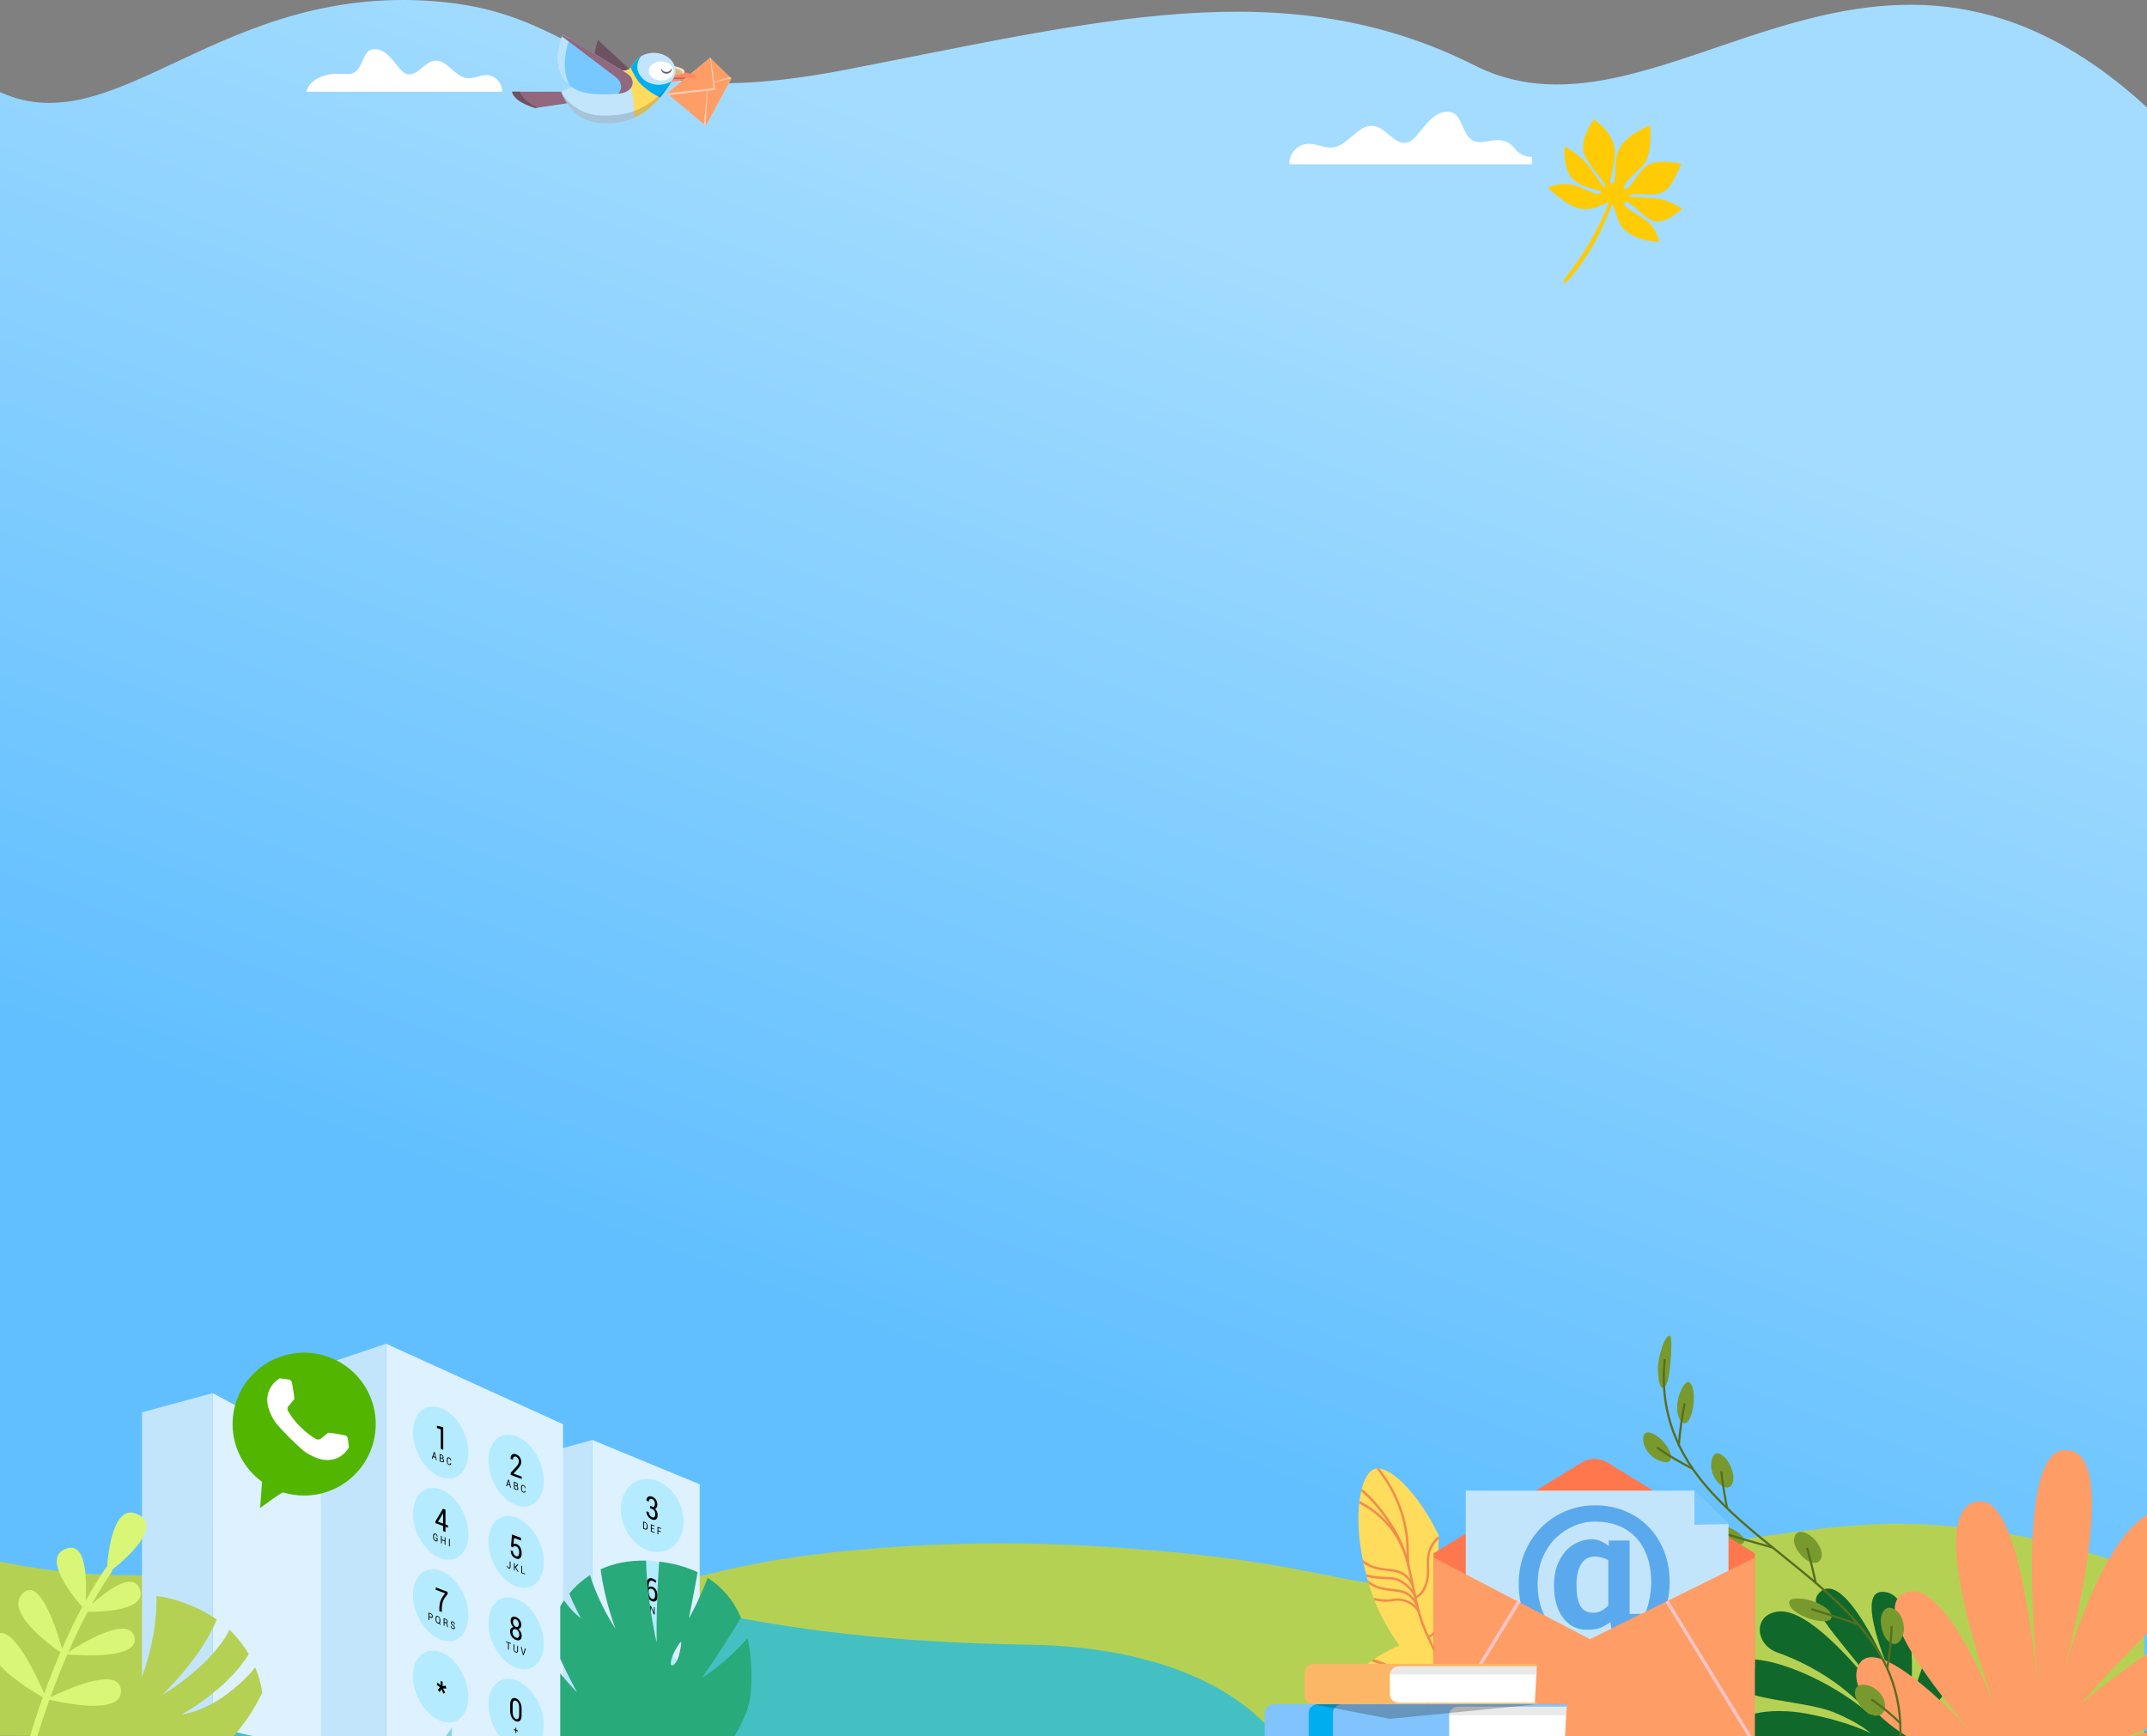 <svg width="1920" height="1553" viewBox="0 0 1920 1553" fill="none" xmlns="http://www.w3.org/2000/svg">
<rect x="0" y="0" width="1920" height="1553" fill="#808080" stroke="none"/>
<g clip-path="url(#clip0)">
<path d="M1927 102.613C1677 -135.245 1489 144.306 1319 58.653C1149 -27 981 19.122 755 62.613C529 106.104 533.52 16.596 399 2.115C197 -19.631 103 134.762 -4 80.398V1548.85H1927V102.613Z" fill="url(#paint0_linear)"/>
<path d="M-2.414 1396.25C52.755 1408.15 109.195 1411.86 165.31 1407.26C232.017 1401.76 246.715 1388.38 303.609 1383.66C400.764 1375.54 426.224 1408.76 524.299 1418.28C613.936 1426.98 612.486 1401.16 762.644 1386.8C892.6 1374.39 998.267 1383.74 1048.07 1388.38C1197.86 1402.35 1208.36 1424.97 1308.48 1418.28C1365.46 1414.47 1361.05 1407.22 1504.16 1385.23C1606.64 1369.49 1658.92 1361.62 1710.14 1363.2C1758.29 1364.65 1830.36 1372.64 1917.59 1405.69V1559L-3 1552.71L-2.414 1396.25Z" fill="#B5D153"/>
<path fill-rule="evenodd" clip-rule="evenodd" d="M918.87 1471.17C737.274 1468.48 609.556 1443.36 484.088 1398.99C323.268 1342.15 133 1376.01 133 1376.01V1561.33H1146.67C1146.67 1561.33 1100.47 1473.86 918.87 1471.17Z" fill="#44C0C3"/>
<path d="M529.699 1590.19L625.7 1607.72V1327.72L529.699 1288.1V1590.19Z" fill="#DDF1FF"/>
<path d="M492.366 1624.48H529.699V1288.1L492.366 1298.38V1624.48Z" fill="#C3E5FC"/>
<path d="M345.29 1568.48L503.52 1610.39V1274L345.29 1202V1568.48Z" fill="#DDF1FF"/>
<path d="M407.589 1321.17C419.045 1316.16 422.289 1298.29 414.833 1281.26C407.378 1264.22 392.048 1254.47 380.592 1259.48C369.136 1264.49 365.892 1282.36 373.348 1299.39C380.803 1316.43 396.133 1326.18 407.589 1321.17Z" fill="#B4EBFF"/>
<path d="M475.071 1346.32C486.527 1341.31 489.77 1323.44 482.315 1306.41C474.859 1289.37 459.529 1279.62 448.073 1284.62C436.617 1289.63 433.374 1307.5 440.829 1324.54C448.284 1341.57 463.615 1351.33 475.071 1346.32Z" fill="#B4EBFF"/>
<path d="M596.739 1386.54C610.317 1380.61 615.28 1361.99 607.825 1344.95C600.37 1327.92 583.319 1318.92 569.742 1324.85C556.164 1330.79 551.2 1349.41 558.656 1366.44C566.111 1383.48 583.162 1392.48 596.739 1386.54Z" fill="#B4EBFF"/>
<path d="M407.597 1393.98C419.053 1388.97 422.297 1371.1 414.841 1354.06C407.386 1337.03 392.056 1327.28 380.6 1332.28C369.144 1337.29 365.9 1355.16 373.356 1372.2C380.811 1389.23 396.141 1398.98 407.597 1393.98Z" fill="#B4EBFF"/>
<path d="M475.065 1419.09C486.521 1414.09 489.764 1396.22 482.309 1379.18C474.854 1362.14 459.523 1352.39 448.067 1357.4C436.611 1362.41 433.368 1380.28 440.823 1397.31C448.278 1414.35 463.609 1424.1 475.065 1419.09Z" fill="#B4EBFF"/>
<path d="M596.734 1459.32C610.311 1453.38 615.275 1434.76 607.82 1417.73C600.364 1400.69 583.314 1391.69 569.736 1397.62C556.158 1403.56 551.195 1422.18 558.65 1439.22C566.105 1456.25 583.156 1465.25 596.734 1459.32Z" fill="#B4EBFF"/>
<path d="M407.592 1466.75C419.048 1461.74 422.291 1443.87 414.836 1426.84C407.381 1409.8 392.05 1400.05 380.594 1405.06C369.138 1410.06 365.895 1427.93 373.35 1444.97C380.805 1462.01 396.136 1471.76 407.592 1466.75Z" fill="#B4EBFF"/>
<path d="M475.073 1491.9C486.529 1486.89 489.772 1469.02 482.317 1451.98C474.862 1434.95 459.531 1425.2 448.075 1430.2C436.619 1435.21 433.376 1453.08 440.831 1470.12C448.287 1487.15 463.617 1496.9 475.073 1491.9Z" fill="#B4EBFF"/>
<path d="M596.742 1532.12C610.32 1526.19 615.283 1507.57 607.828 1490.53C600.372 1473.49 583.322 1464.49 569.744 1470.43C556.166 1476.36 551.203 1494.99 558.658 1512.02C566.113 1529.06 583.164 1538.06 596.742 1532.12Z" fill="#B4EBFF"/>
<path d="M407.586 1539.52C419.042 1534.52 422.285 1516.65 414.83 1499.61C407.375 1482.57 392.044 1472.82 380.589 1477.83C369.133 1482.84 365.889 1500.71 373.345 1517.74C380.8 1534.78 396.13 1544.53 407.586 1539.52Z" fill="#B4EBFF"/>
<path d="M475.068 1564.67C486.523 1559.66 489.767 1541.79 482.312 1524.76C474.856 1507.72 459.526 1497.97 448.07 1502.98C436.614 1507.98 433.371 1525.85 440.826 1542.89C448.281 1559.93 463.612 1569.68 475.068 1564.67Z" fill="#B4EBFF"/>
<path d="M596.736 1604.9C610.314 1598.96 615.277 1580.34 607.822 1563.3C600.367 1546.27 583.316 1537.27 569.739 1543.2C556.161 1549.14 551.197 1567.76 558.653 1584.8C566.108 1601.83 583.158 1610.83 596.736 1604.9Z" fill="#B4EBFF"/>
<path d="M572.102 1508.57L572.204 1509.46H572.238L572.373 1508.64L573.325 1504.7L574.039 1504.97L574.923 1509.63L575.059 1510.54H575.093L575.195 1509.7L575.943 1505.69L576.725 1505.99L575.433 1512.07L574.787 1511.84L573.733 1506.88L573.665 1506.26H573.631L573.563 1506.84L572.509 1510.99L571.864 1510.75L570.606 1503.72L571.388 1503.99L572.102 1508.57Z" fill="black"/>
<path d="M581.008 1510.17L582.232 1508.06L583.082 1508.37L581.416 1510.99L583.116 1514.93L582.266 1514.62L581.008 1511.53L579.75 1513.67L578.9 1513.36L580.6 1510.68L578.934 1506.81L579.784 1507.11L581.008 1510.17Z" fill="black"/>
<path d="M587.535 1513.36L588.929 1510.54L589.745 1510.85L587.909 1514.42V1516.73L587.195 1516.46V1514.08L585.359 1509.22L586.175 1509.53L587.535 1513.36Z" fill="black"/>
<path d="M592.906 1517.88L595.863 1518.97V1519.65L592.124 1518.26V1517.61L594.946 1513.47L592.158 1512.45V1511.73L595.761 1513.06V1513.7L592.906 1517.88Z" fill="black"/>
<path d="M582.47 1501.41C583.524 1501.78 584.339 1501.64 584.985 1501C585.631 1500.35 585.937 1499.2 585.937 1497.57V1495.87C585.597 1496.38 585.155 1496.72 584.611 1496.85C584.101 1496.99 583.524 1496.95 582.878 1496.72C581.348 1496.14 580.124 1495.12 579.274 1493.59C578.39 1492.1 577.949 1490.3 577.949 1488.19C577.949 1486.19 578.424 1484.72 579.342 1483.81C580.26 1482.89 581.416 1482.69 582.776 1483.2C584.373 1483.81 585.665 1484.89 586.617 1486.49C587.569 1488.09 588.079 1490.06 588.079 1492.33V1498.38C588.079 1500.66 587.535 1502.25 586.481 1503.14C585.427 1504.02 584.067 1504.16 582.402 1503.55C581.824 1503.34 581.246 1503.04 580.668 1502.7C580.09 1502.32 579.512 1501.92 579.002 1501.44L579.342 1499.5C579.818 1499.98 580.294 1500.35 580.77 1500.66C581.314 1500.93 581.858 1501.17 582.47 1501.41ZM582.912 1494.61C583.66 1494.88 584.305 1494.92 584.815 1494.68C585.325 1494.44 585.699 1494.03 585.937 1493.46V1491.11C585.937 1489.62 585.665 1488.39 585.121 1487.37C584.577 1486.35 583.83 1485.68 582.878 1485.34C582.096 1485.03 581.45 1485.23 580.906 1485.91C580.396 1486.59 580.124 1487.61 580.124 1489C580.124 1490.36 580.362 1491.55 580.838 1492.61C581.348 1493.63 582.028 1494.27 582.912 1494.61Z" fill="black"/>
<path d="M575.773 1439.53L577.473 1434.84L578.357 1435.18V1441.73L577.643 1441.46V1436.54H577.609L576.011 1440.85L575.501 1440.68L573.869 1434.97H573.835V1440.07L573.122 1439.8V1433.24L574.073 1433.58L575.773 1439.53Z" fill="black"/>
<path d="M585.427 1444.35L584.714 1444.08L582.164 1438.13H582.13V1443.13L581.416 1442.85V1436.3L582.13 1436.57L584.68 1442.51H584.714V1437.52L585.427 1437.79V1444.35Z" fill="black"/>
<path d="M592.566 1444.28C592.566 1445.1 592.362 1445.67 591.954 1446.05C591.546 1446.42 591.036 1446.49 590.391 1446.25C589.779 1446.01 589.269 1445.57 588.895 1444.89C588.521 1444.21 588.317 1443.47 588.317 1442.68V1441.53C588.317 1440.71 588.521 1440.14 588.895 1439.76C589.269 1439.39 589.779 1439.29 590.391 1439.53C591.036 1439.76 591.546 1440.2 591.954 1440.92C592.362 1441.6 592.566 1442.35 592.566 1443.13V1444.28ZM591.852 1442.85C591.852 1442.24 591.716 1441.7 591.444 1441.22C591.172 1440.75 590.833 1440.41 590.391 1440.24C589.983 1440.07 589.643 1440.14 589.405 1440.44C589.167 1440.75 589.031 1441.19 589.031 1441.77V1442.96C589.031 1443.57 589.167 1444.11 589.405 1444.59C589.643 1445.06 589.983 1445.37 590.391 1445.54C590.833 1445.71 591.172 1445.64 591.444 1445.37C591.716 1445.1 591.818 1444.62 591.818 1444.01V1442.85H591.852Z" fill="black"/>
<path d="M583.456 1411.94C584.102 1412.18 584.714 1412.48 585.325 1412.86C585.937 1413.23 586.447 1413.64 586.855 1414.01L586.379 1415.91C585.971 1415.54 585.529 1415.17 585.053 1414.86C584.578 1414.55 584.068 1414.28 583.422 1414.04C582.402 1413.67 581.62 1413.91 580.974 1414.72C580.362 1415.57 580.022 1416.8 580.022 1418.43V1419.96C580.464 1419.58 581.008 1419.31 581.62 1419.24C582.232 1419.14 582.878 1419.24 583.592 1419.51C584.951 1420.02 586.073 1421.01 586.855 1422.47C587.671 1423.93 588.045 1425.56 588.045 1427.43C588.045 1429.47 587.603 1430.93 586.685 1431.81C585.801 1432.7 584.578 1432.87 583.048 1432.29C581.552 1431.75 580.328 1430.59 579.342 1428.82C578.357 1427.06 577.847 1424.95 577.847 1422.54V1417.95C577.847 1415.61 578.391 1413.87 579.444 1412.75C580.6 1411.63 581.892 1411.36 583.456 1411.94ZM582.946 1421.28C582.266 1421.04 581.688 1420.98 581.178 1421.18C580.702 1421.35 580.328 1421.69 580.056 1422.23V1423.63C580.056 1425.32 580.362 1426.75 580.94 1427.94C581.518 1429.13 582.266 1429.91 583.116 1430.22C584 1430.56 584.714 1430.39 585.189 1429.71C585.665 1429.03 585.903 1428.01 585.903 1426.65C585.903 1425.36 585.631 1424.24 585.121 1423.25C584.646 1422.3 583.898 1421.62 582.946 1421.28Z" fill="black"/>
<path d="M396.373 1296.88L394.198 1296.07V1278.64L390.73 1277.38V1275.31L396.373 1276.67V1296.88Z" fill="black"/>
<path d="M466.605 1323.04L456.679 1319.34V1317.5L461.71 1311.93C462.594 1310.91 463.206 1310.06 463.512 1309.38C463.818 1308.7 463.988 1307.96 463.988 1307.14C463.988 1306.22 463.784 1305.37 463.342 1304.63C462.9 1303.88 462.322 1303.37 461.54 1303.06C460.588 1302.72 459.874 1302.79 459.398 1303.34C458.889 1303.88 458.651 1304.66 458.651 1305.75L456.577 1304.97L456.543 1304.87C456.509 1303.23 456.951 1302.01 457.835 1301.23C458.753 1300.45 459.976 1300.35 461.54 1300.92C462.968 1301.47 464.09 1302.35 464.906 1303.64C465.721 1304.93 466.129 1306.36 466.129 1307.92C466.129 1308.98 465.891 1309.89 465.415 1310.74C464.94 1311.56 464.226 1312.58 463.274 1313.73L459.229 1318.12L459.263 1318.18L466.537 1320.9V1323.04H466.605Z" fill="black"/>
<path d="M455.795 1328.78L453.823 1328.04L453.348 1329.56L452.634 1329.29L454.537 1323.45L455.149 1323.69L457.019 1330.96L456.305 1330.69L455.795 1328.78ZM454.027 1327.39L455.591 1327.97L454.809 1324.88H454.775L454.027 1327.39Z" fill="black"/>
<path d="M459.602 1331.91V1325.35L461.336 1326C461.88 1326.2 462.322 1326.51 462.628 1326.91C462.934 1327.32 463.104 1327.83 463.104 1328.41C463.104 1328.68 463.036 1328.92 462.9 1329.09C462.764 1329.26 462.56 1329.36 462.356 1329.39C462.696 1329.6 462.968 1329.87 463.172 1330.24C463.376 1330.62 463.478 1331.03 463.478 1331.47C463.478 1332.08 463.308 1332.49 463.002 1332.66C462.696 1332.86 462.254 1332.86 461.71 1332.66L459.602 1331.91ZM460.316 1328.38L461.472 1328.82C461.744 1328.92 461.948 1328.92 462.118 1328.78C462.288 1328.65 462.356 1328.44 462.356 1328.1C462.356 1327.76 462.254 1327.46 462.084 1327.22C461.914 1326.98 461.642 1326.78 461.302 1326.68L460.282 1326.3V1328.38H460.316ZM460.316 1329.09V1331.47L461.71 1331.98C462.05 1332.11 462.288 1332.08 462.458 1331.94C462.628 1331.81 462.73 1331.57 462.73 1331.2C462.73 1330.82 462.628 1330.52 462.458 1330.21C462.288 1329.9 462.016 1329.7 461.71 1329.56L461.676 1329.53L460.316 1329.09Z" fill="black"/>
<path d="M469.937 1333.64C469.937 1334.29 469.767 1334.73 469.427 1335.03C469.053 1335.31 468.611 1335.34 467.999 1335.14C467.387 1334.9 466.911 1334.46 466.537 1333.81C466.163 1333.13 465.959 1332.42 465.959 1331.6V1330.45C465.959 1329.63 466.163 1329.05 466.537 1328.65C466.911 1328.27 467.387 1328.17 467.999 1328.41C468.611 1328.65 469.087 1329.02 469.427 1329.53C469.767 1330.07 469.937 1330.65 469.937 1331.3V1331.33L469.257 1331.06C469.257 1330.58 469.155 1330.21 468.917 1329.84C468.713 1329.5 468.407 1329.22 467.999 1329.09C467.591 1328.95 467.285 1329.02 467.047 1329.33C466.809 1329.63 466.707 1330.07 466.707 1330.69V1331.87C466.707 1332.49 466.809 1333.03 467.047 1333.51C467.285 1333.98 467.591 1334.32 467.999 1334.46C468.407 1334.59 468.713 1334.59 468.917 1334.39C469.121 1334.22 469.257 1333.88 469.257 1333.4L469.937 1333.64Z" fill="black"/>
<path d="M389.337 1304.05L387.365 1303.3L386.889 1304.83L386.175 1304.56L388.079 1298.72L388.691 1298.95L390.56 1306.22L389.846 1305.95L389.337 1304.05ZM387.569 1302.62L389.133 1303.2L388.351 1300.11H388.317L387.569 1302.62Z" fill="black"/>
<path d="M393.144 1307.14V1300.58L394.878 1301.23C395.421 1301.43 395.863 1301.74 396.169 1302.15C396.475 1302.55 396.645 1303.06 396.645 1303.64C396.645 1303.91 396.577 1304.15 396.441 1304.32C396.305 1304.49 396.101 1304.59 395.897 1304.63C396.237 1304.83 396.509 1305.1 396.713 1305.48C396.917 1305.85 397.019 1306.26 397.019 1306.7C397.019 1307.31 396.849 1307.72 396.543 1307.89C396.237 1308.09 395.795 1308.09 395.252 1307.89L393.144 1307.14ZM393.858 1303.64L395.014 1304.08C395.286 1304.19 395.489 1304.19 395.659 1304.05C395.829 1303.91 395.897 1303.71 395.897 1303.37C395.897 1303.03 395.795 1302.72 395.625 1302.49C395.455 1302.25 395.184 1302.05 394.844 1301.94L393.824 1301.57V1303.64H393.858ZM393.858 1304.32V1306.7L395.252 1307.21C395.591 1307.35 395.829 1307.31 395.999 1307.18C396.169 1307.04 396.271 1306.8 396.271 1306.43C396.271 1306.05 396.169 1305.75 395.999 1305.44C395.829 1305.14 395.557 1304.93 395.252 1304.8L395.218 1304.76L393.858 1304.32Z" fill="black"/>
<path d="M403.478 1308.91C403.478 1309.55 403.308 1310 402.968 1310.3C402.594 1310.57 402.152 1310.61 401.54 1310.4C400.929 1310.17 400.453 1309.72 400.079 1309.08C399.705 1308.4 399.501 1307.68 399.501 1306.87V1305.71C399.501 1304.9 399.705 1304.32 400.079 1303.91C400.453 1303.54 400.929 1303.44 401.54 1303.68C402.152 1303.91 402.628 1304.29 402.968 1304.8C403.308 1305.34 403.478 1305.92 403.478 1306.56V1306.6L402.798 1306.33C402.798 1305.85 402.696 1305.48 402.458 1305.1C402.254 1304.76 401.948 1304.49 401.54 1304.36C401.133 1304.22 400.827 1304.29 400.589 1304.59C400.351 1304.9 400.249 1305.34 400.249 1305.95V1307.14C400.249 1307.75 400.351 1308.3 400.589 1308.77C400.827 1309.25 401.133 1309.59 401.54 1309.72C401.948 1309.86 402.254 1309.86 402.458 1309.66C402.662 1309.49 402.798 1309.15 402.798 1308.67L403.478 1308.91Z" fill="black"/>
<path d="M455.829 1396.7L456.543 1396.97V1401.62C456.543 1402.24 456.407 1402.68 456.101 1402.91C455.795 1403.15 455.421 1403.19 454.945 1403.02C454.469 1402.85 454.061 1402.54 453.789 1402.1C453.517 1401.66 453.382 1401.15 453.382 1400.54V1400.5L454.061 1400.77C454.061 1401.18 454.129 1401.52 454.299 1401.76C454.435 1402.03 454.673 1402.2 454.945 1402.3C455.217 1402.41 455.421 1402.37 455.591 1402.2C455.761 1402.03 455.829 1401.73 455.829 1401.35V1396.7Z" fill="black"/>
<path d="M460.792 1402.17L460.316 1402V1404.95L459.602 1404.68V1398.12L460.316 1398.4V1401.32L460.724 1401.45L462.696 1399.28L463.512 1399.59V1399.62L461.37 1401.93L463.648 1406.21V1406.24L462.798 1405.94L460.792 1402.17Z" fill="black"/>
<path d="M466.877 1406.69L469.461 1407.64V1408.32L466.163 1407.09V1400.54L466.877 1400.81V1406.69Z" fill="black"/>
<path d="M391.308 1378.35C391.172 1378.56 390.968 1378.69 390.662 1378.79C390.356 1378.9 389.948 1378.83 389.439 1378.66C388.827 1378.42 388.317 1377.98 387.943 1377.33C387.535 1376.69 387.331 1375.97 387.331 1375.16V1373.8C387.331 1373.02 387.535 1372.44 387.909 1372.07C388.283 1371.69 388.793 1371.62 389.405 1371.86C389.982 1372.07 390.458 1372.44 390.798 1372.95C391.138 1373.46 391.308 1374.04 391.308 1374.61V1374.65L390.628 1374.38C390.628 1373.97 390.526 1373.6 390.322 1373.26C390.118 1372.92 389.812 1372.68 389.439 1372.54C389.031 1372.41 388.725 1372.47 388.453 1372.75C388.215 1373.02 388.079 1373.46 388.079 1374.04V1375.4C388.079 1375.97 388.215 1376.52 388.487 1376.99C388.759 1377.47 389.065 1377.77 389.473 1377.94C389.778 1378.05 390.016 1378.11 390.22 1378.08C390.39 1378.05 390.526 1377.98 390.628 1377.88V1376.38L389.439 1375.94V1375.26L391.342 1375.97V1378.35H391.308Z" fill="black"/>
<path d="M398.345 1381.88L397.631 1381.61V1378.73L395.082 1377.77V1380.66L394.368 1380.39V1373.83L395.082 1374.1V1377.06L397.631 1378.01V1375.06L398.345 1375.33V1381.88Z" fill="black"/>
<path d="M402.22 1383.31L401.506 1383.04V1376.48L402.22 1376.75V1383.31Z" fill="black"/>
<path d="M456.747 1470.52L455.013 1469.88V1475.76L454.299 1475.48V1469.61L452.566 1468.96V1468.25L456.747 1469.81V1470.52Z" fill="black"/>
<path d="M463.24 1472.26V1476.61C463.24 1477.32 463.036 1477.83 462.662 1478.1C462.288 1478.37 461.812 1478.37 461.2 1478.17C460.622 1477.96 460.146 1477.59 459.806 1477.05C459.432 1476.5 459.263 1475.86 459.263 1475.14V1470.8L459.976 1471.07V1475.42C459.976 1475.93 460.078 1476.37 460.316 1476.74C460.554 1477.11 460.86 1477.35 461.2 1477.49C461.574 1477.62 461.914 1477.62 462.152 1477.42C462.39 1477.22 462.526 1476.88 462.526 1476.37V1472.02L463.24 1472.26Z" fill="black"/>
<path d="M467.795 1478.81L467.931 1479.39H467.965L468.101 1478.88L469.461 1474.53L470.243 1474.8L468.271 1480.65L467.659 1480.41L465.687 1473.11L466.469 1473.41L467.795 1478.81Z" fill="black"/>
<path d="M383.897 1446.64V1449.29L383.184 1449.02V1442.46L385.189 1443.21C385.767 1443.41 386.175 1443.75 386.515 1444.23C386.821 1444.7 386.991 1445.25 386.991 1445.82C386.991 1446.44 386.821 1446.84 386.515 1447.08C386.209 1447.32 385.767 1447.35 385.189 1447.12L383.897 1446.64ZM383.897 1445.93L385.189 1446.4C385.563 1446.54 385.801 1446.5 386.005 1446.33C386.175 1446.16 386.277 1445.89 386.277 1445.52C386.277 1445.14 386.175 1444.81 386.005 1444.5C385.835 1444.19 385.563 1443.96 385.189 1443.82L383.897 1443.34V1445.93Z" fill="black"/>
<path d="M393.756 1450.24C393.756 1450.58 393.722 1450.89 393.62 1451.19C393.552 1451.46 393.416 1451.7 393.28 1451.91L394.062 1453.16L393.586 1453.57L392.77 1452.31C392.6 1452.38 392.43 1452.42 392.226 1452.42C392.022 1452.42 391.818 1452.38 391.58 1452.28C390.968 1452.04 390.458 1451.6 390.084 1450.92C389.71 1450.24 389.507 1449.49 389.507 1448.71V1447.56C389.507 1446.74 389.71 1446.16 390.084 1445.79C390.458 1445.42 390.968 1445.31 391.58 1445.55C392.226 1445.79 392.736 1446.23 393.144 1446.95C393.552 1447.63 393.756 1448.37 393.756 1449.15V1450.24ZM393.042 1448.81C393.042 1448.2 392.906 1447.66 392.634 1447.18C392.362 1446.71 392.022 1446.37 391.58 1446.2C391.172 1446.03 390.832 1446.1 390.594 1446.4C390.356 1446.71 390.22 1447.15 390.22 1447.73V1448.92C390.22 1449.53 390.356 1450.07 390.594 1450.55C390.832 1451.02 391.172 1451.33 391.58 1451.5C392.022 1451.67 392.362 1451.6 392.634 1451.33C392.906 1451.06 393.008 1450.58 393.008 1449.97V1448.81H393.042Z" fill="black"/>
<path d="M397.461 1451.46V1454.32L396.747 1454.05V1447.49L398.549 1448.17C399.127 1448.37 399.569 1448.71 399.875 1449.15C400.181 1449.6 400.317 1450.11 400.317 1450.72C400.317 1451.06 400.249 1451.33 400.113 1451.53C399.977 1451.74 399.773 1451.84 399.501 1451.91C399.807 1452.14 400.011 1452.42 400.113 1452.72C400.249 1453.03 400.317 1453.37 400.317 1453.77V1454.39C400.317 1454.59 400.351 1454.79 400.385 1454.96C400.419 1455.13 400.487 1455.3 400.589 1455.44V1455.54L399.841 1455.27C399.739 1455.13 399.671 1454.96 399.671 1454.76C399.637 1454.56 399.637 1454.35 399.637 1454.15V1453.54C399.637 1453.2 399.569 1452.86 399.399 1452.59C399.229 1452.31 399.025 1452.11 398.719 1452.01L397.461 1451.46ZM397.461 1450.78L398.481 1451.16C398.889 1451.29 399.161 1451.33 399.365 1451.19C399.535 1451.06 399.637 1450.82 399.637 1450.41C399.637 1450.04 399.535 1449.73 399.365 1449.46C399.195 1449.19 398.923 1448.98 398.549 1448.85L397.461 1448.44V1450.78Z" fill="black"/>
<path d="M406.13 1455.88C406.13 1455.58 406.028 1455.3 405.858 1455.03C405.688 1454.76 405.382 1454.49 404.94 1454.18C404.396 1453.81 403.988 1453.4 403.682 1452.99C403.376 1452.55 403.24 1452.11 403.24 1451.6C403.24 1451.09 403.41 1450.72 403.716 1450.48C404.022 1450.24 404.464 1450.24 404.974 1450.44C405.518 1450.65 405.96 1451.02 406.3 1451.53C406.64 1452.04 406.775 1452.55 406.775 1453.09V1453.13L406.096 1452.89C406.096 1452.52 405.994 1452.18 405.79 1451.84C405.586 1451.53 405.314 1451.29 404.974 1451.16C404.634 1451.02 404.396 1451.06 404.192 1451.16C404.022 1451.29 403.92 1451.53 403.92 1451.84C403.92 1452.11 404.022 1452.38 404.226 1452.65C404.43 1452.93 404.736 1453.2 405.178 1453.5C405.722 1453.88 406.13 1454.28 406.402 1454.73C406.674 1455.17 406.809 1455.64 406.809 1456.12C406.809 1456.66 406.64 1457 406.3 1457.21C405.96 1457.41 405.518 1457.41 404.974 1457.21C404.464 1457 404.022 1456.66 403.614 1456.19C403.24 1455.68 403.036 1455.13 403.036 1454.56V1454.52L403.716 1454.76C403.716 1455.17 403.852 1455.54 404.09 1455.85C404.328 1456.15 404.634 1456.39 404.94 1456.49C405.28 1456.63 405.552 1456.63 405.756 1456.49C406.028 1456.46 406.13 1456.22 406.13 1455.88Z" fill="black"/>
<path d="M461.71 1547.51L463.172 1548.05V1548.87L461.71 1548.32V1550.4L460.996 1550.13V1548.05L459.534 1547.51V1546.69L460.996 1547.24V1545.34L461.71 1545.61V1547.51Z" fill="black"/>
<path d="M398.379 1363.71L400.589 1364.52V1366.63L398.379 1365.81V1370.4L396.237 1369.59V1365L389.371 1362.45V1360.92L396.101 1349.64L398.379 1350.49V1363.71ZM391.682 1361.19L396.237 1362.89V1353.55L396.169 1353.52L395.965 1354.13L391.682 1361.19Z" fill="black"/>
<path d="M456.951 1383.38L457.869 1372.68L465.891 1375.67V1378.05L459.704 1375.74L459.195 1381.27C459.534 1381.07 459.908 1380.97 460.35 1380.9C460.758 1380.87 461.234 1380.93 461.778 1381.1C463.274 1381.65 464.43 1382.63 465.245 1384.13C466.095 1385.62 466.503 1387.39 466.503 1389.43C466.503 1391.43 466.061 1392.86 465.211 1393.74C464.362 1394.63 463.104 1394.76 461.438 1394.15C460.078 1393.64 458.957 1392.76 458.039 1391.5C457.155 1390.24 456.713 1388.71 456.747 1386.95L456.781 1386.88L458.753 1387.59C458.753 1388.68 458.991 1389.6 459.5 1390.38C460.01 1391.16 460.656 1391.7 461.438 1392.01C462.356 1392.35 463.07 1392.21 463.58 1391.6C464.09 1390.99 464.328 1389.97 464.328 1388.58C464.328 1387.32 464.09 1386.2 463.58 1385.21C463.07 1384.23 462.356 1383.58 461.438 1383.24C460.588 1382.94 459.976 1382.87 459.602 1383.04C459.229 1383.21 458.957 1383.62 458.753 1384.2L456.951 1383.38Z" fill="black"/>
<path d="M400.249 1426.09C398.243 1428.33 396.849 1430.43 396.135 1432.47C395.421 1434.51 395.082 1436.92 395.082 1439.78V1441.95L392.906 1441.14V1438.96C392.906 1435.94 393.348 1433.42 394.232 1431.32C395.116 1429.24 396.407 1427.21 398.107 1425.27L389.642 1422.11V1420L400.249 1423.98V1426.09Z" fill="black"/>
<path d="M466.129 1453.6C466.129 1454.66 465.891 1455.47 465.415 1456.08C464.94 1456.7 464.328 1457.07 463.546 1457.17C464.464 1457.89 465.178 1458.8 465.721 1459.86C466.265 1460.91 466.537 1462 466.537 1463.12C466.537 1464.95 466.061 1466.17 465.11 1466.82C464.158 1467.47 462.934 1467.5 461.472 1466.96C459.908 1466.38 458.617 1465.39 457.631 1464.03C456.645 1462.68 456.135 1461.04 456.135 1459.24C456.135 1458.12 456.407 1457.24 456.985 1456.59C457.529 1455.95 458.311 1455.61 459.263 1455.54C458.447 1454.86 457.801 1454.01 457.325 1453.06C456.849 1452.11 456.611 1451.09 456.611 1450.07C456.611 1448.34 457.053 1447.18 457.971 1446.57C458.855 1445.99 460.044 1445.96 461.472 1446.5C462.832 1447.01 463.954 1447.9 464.838 1449.15C465.687 1450.38 466.129 1451.87 466.129 1453.6ZM464.396 1462.27C464.396 1461.18 464.124 1460.2 463.546 1459.28C462.968 1458.36 462.288 1457.75 461.438 1457.44C460.52 1457.1 459.772 1457.17 459.195 1457.65C458.617 1458.12 458.311 1458.9 458.311 1459.99C458.311 1461.11 458.617 1462.13 459.195 1463.02C459.772 1463.9 460.554 1464.54 461.472 1464.88C462.322 1465.19 463.002 1465.12 463.58 1464.65C464.124 1464.17 464.396 1463.36 464.396 1462.27ZM463.954 1452.82C463.954 1451.87 463.716 1450.99 463.24 1450.21C462.764 1449.43 462.152 1448.88 461.438 1448.61C460.656 1448.3 460.01 1448.37 459.5 1448.78C458.991 1449.19 458.753 1449.9 458.753 1450.89C458.753 1451.91 459.025 1452.82 459.534 1453.64C460.044 1454.45 460.69 1455 461.472 1455.3C462.186 1455.57 462.764 1455.47 463.24 1455.03C463.716 1454.59 463.954 1453.84 463.954 1452.82Z" fill="black"/>
<path d="M393.484 1509.29L390.628 1507.22L391.206 1505.11L394.062 1507.52L393.926 1503.65L395.863 1504.36L395.761 1508.24L398.583 1507.93L399.161 1510.48L396.237 1510.41L398.073 1514.11L396.475 1514.96L394.776 1511.06L393.144 1513.6L391.546 1511.63L393.484 1509.29Z" fill="black"/>
<path d="M466.435 1534.29C466.435 1536.54 465.959 1538.17 465.042 1539.12C464.124 1540.1 462.9 1540.27 461.336 1539.7C459.806 1539.12 458.549 1538 457.631 1536.33C456.713 1534.67 456.237 1532.73 456.237 1530.45V1524.61C456.237 1522.37 456.713 1520.77 457.631 1519.79C458.549 1518.8 459.772 1518.6 461.336 1519.17C462.9 1519.75 464.124 1520.87 465.042 1522.54C465.959 1524.2 466.435 1526.14 466.435 1528.38V1534.29ZM464.294 1527.09C464.294 1525.66 464.022 1524.44 463.512 1523.42C463.002 1522.4 462.288 1521.72 461.336 1521.38C460.418 1521.04 459.704 1521.18 459.195 1521.82C458.685 1522.47 458.447 1523.49 458.447 1524.92V1531.88C458.447 1533.31 458.719 1534.53 459.229 1535.58C459.738 1536.6 460.452 1537.32 461.37 1537.66C462.322 1538 463.036 1537.86 463.546 1537.22C464.056 1536.57 464.294 1535.52 464.294 1534.09V1527.09Z" fill="black"/>
<path d="M585.277 1562.15L580.579 1561.1L579.089 1565.31L576.282 1564.7L577.772 1560.49L573.418 1559.54V1557.97L578.287 1559.06L579.548 1555.49L574.793 1554.44V1552.88L580.063 1554.03L581.553 1549.79L584.36 1550.4L582.87 1554.64L587.568 1555.7L589.058 1551.45L591.865 1552.06L590.375 1556.31L594.042 1557.12V1558.69L589.86 1557.77L588.599 1561.34L592.667 1562.22V1563.78L588.084 1562.76L586.594 1566.98L583.787 1566.37L585.277 1562.15ZM581.095 1559.67L585.792 1560.73L587.052 1557.16L582.355 1556.1L581.095 1559.67Z" fill="black"/>
<path d="M575.175 1367.52V1360.96L576.84 1361.58C577.52 1361.85 578.098 1362.29 578.506 1363C578.914 1363.68 579.152 1364.43 579.152 1365.28V1366.16C579.152 1367.01 578.948 1367.59 578.506 1367.96C578.098 1368.34 577.52 1368.37 576.84 1368.13L575.175 1367.52ZM575.889 1361.92V1367.08L576.84 1367.42C577.316 1367.59 577.724 1367.56 577.996 1367.25C578.268 1366.94 578.404 1366.5 578.404 1365.86V1364.94C578.404 1364.33 578.268 1363.75 577.996 1363.24C577.724 1362.73 577.316 1362.39 576.84 1362.22L575.889 1361.92Z" fill="black"/>
<path d="M584.931 1368.1L582.755 1367.28V1369.63L585.305 1370.58V1371.26L582.041 1370.04V1363.51L585.237 1364.7V1365.42L582.755 1364.5V1366.64L584.931 1367.45V1368.1Z" fill="black"/>
<path d="M590.914 1370.48L588.704 1369.66V1372.58L587.99 1372.31V1365.76L591.288 1366.98V1367.69L588.704 1366.74V1369.02L590.914 1369.83V1370.48Z" fill="black"/>
<path d="M583.027 1347.65C583.979 1348.02 584.693 1347.95 585.067 1347.51C585.475 1347.07 585.679 1346.29 585.679 1345.23C585.679 1344.22 585.475 1343.33 585.033 1342.55C584.591 1341.77 583.945 1341.23 583.095 1340.92C582.245 1340.61 581.565 1340.68 581.022 1341.12C580.478 1341.57 580.206 1342.28 580.206 1343.23L578.132 1342.45L578.098 1342.35C578.064 1340.85 578.506 1339.73 579.458 1339.02C580.41 1338.3 581.599 1338.24 583.095 1338.78C584.591 1339.32 585.747 1340.24 586.597 1341.5C587.446 1342.75 587.854 1344.28 587.854 1346.08C587.854 1347 587.65 1347.78 587.277 1348.39C586.869 1349.01 586.325 1349.41 585.645 1349.58C586.461 1350.3 587.073 1351.11 587.48 1352.1C587.888 1353.08 588.126 1354.14 588.126 1355.29C588.126 1357.13 587.65 1358.38 586.733 1359.06C585.815 1359.74 584.591 1359.81 583.129 1359.27C581.769 1358.76 580.58 1357.81 579.526 1356.45C578.506 1355.05 577.996 1353.56 578.03 1351.93L578.064 1351.86L580.138 1352.64C580.138 1353.59 580.41 1354.51 580.988 1355.39C581.531 1356.28 582.279 1356.85 583.163 1357.19C584.047 1357.53 584.727 1357.43 585.237 1356.96C585.747 1356.48 585.985 1355.66 585.985 1354.58C585.985 1353.32 585.747 1352.3 585.271 1351.52C584.795 1350.74 584.081 1350.16 583.095 1349.79L581.328 1349.11V1347L583.027 1347.65Z" fill="black"/>
<path d="M234.051 1615.72H345.29V1202L234.051 1239.33V1615.72Z" fill="#C3E5FC"/>
<path d="M190.239 1544.86L287.002 1566.57V1298.38L190.239 1246.19V1544.86Z" fill="#DDF1FF"/>
<path d="M127 1623.72H190.239V1246.19L127 1263.33V1623.72Z" fill="#C3E5FC"/>
<path fill-rule="evenodd" clip-rule="evenodd" d="M220.225 1500.51C188.932 1531.86 162.566 1533.46 162.566 1533.46C162.566 1533.46 201.69 1512.94 222.476 1479.77C217.908 1471.81 212.132 1464.44 205.051 1457.79C204.203 1459.91 203.159 1461.96 201.984 1463.85C182.634 1494.51 144.848 1516.33 144.848 1516.33C144.848 1516.33 179.763 1483.59 193.859 1448.66C183.287 1441.25 170.528 1435.15 155.355 1430.75C150.232 1429.25 145.044 1428.21 139.856 1427.62C141.226 1475.6 118.515 1520.38 118.515 1520.38C118.515 1520.38 127.815 1463.56 125.172 1427C111.271 1427.46 97.567 1430.85 84.645 1436.72C75.639 1466.66 75.117 1501.75 75.117 1501.75C75.117 1501.75 66.209 1488.51 62.75 1449.73C53.189 1456.84 44.444 1465.45 36.841 1475.4C50.579 1500.58 72.245 1532.74 72.245 1532.74C72.245 1532.74 49.926 1518.81 26.726 1490.57C21.538 1499.6 17.23 1509.42 14 1519.89C18.96 1530.45 25.616 1541.9 32.763 1553.12H208.804C218.201 1542.29 227.501 1529.18 234.582 1513.95C233.277 1506.19 231.188 1498.65 228.252 1491.48C225.902 1494.41 223.259 1497.48 220.225 1500.51Z" fill="#B5D153"/>
<path fill-rule="evenodd" clip-rule="evenodd" d="M390.517 1562.63H403.08C403.798 1556.7 404.189 1550.8 404.222 1544.96C403.83 1545.71 403.406 1546.36 403.014 1546.98C399.001 1552.78 394.792 1558 390.517 1562.63Z" fill="#86D5E2"/>
<path fill-rule="evenodd" clip-rule="evenodd" d="M627.739 1500.84C627.739 1500.84 649.125 1470.43 662.591 1446.84C655.98 1431.63 645.975 1419.85 632.953 1411.46C622.792 1436.74 616.048 1447.58 616.048 1447.58C616.048 1447.58 620.463 1425.7 623.879 1406.39C613.808 1401.55 602.294 1398.4 589.449 1396.91C586.543 1439.18 587.231 1469.28 587.231 1469.28C587.231 1469.28 578.734 1433.25 577.736 1396.04C562.34 1395.62 548.785 1398.4 537.116 1403.77C540.666 1431.76 550.382 1456.91 550.382 1456.91C550.382 1456.91 535.674 1435.2 527.621 1408.99C520.589 1413.48 514.399 1419.06 509.053 1425.54C514.71 1439.29 519.568 1447.58 519.568 1447.58C519.568 1447.58 512.602 1443.05 504.439 1431.65C503.241 1433.38 502.087 1435.18 501 1437.03V1483.9C508.809 1500.64 516.085 1513.95 516.085 1513.95C516.085 1513.95 509.075 1506.75 501 1496.94V1558H653.695C663.456 1542.96 670.267 1527.9 671.287 1515.35C672.818 1496.45 671.864 1479.81 668.603 1465.41C647.262 1489.4 627.739 1500.84 627.739 1500.84ZM606.975 1481.52C606.176 1484.5 603.026 1490.63 600.586 1489.65C598.789 1488.94 600.963 1481.83 602.338 1479.08C603.603 1476.54 608.617 1467.32 609.127 1469.04C609.482 1470.08 608.417 1476.19 606.975 1481.52Z" fill="#29AA7B"/>
<path fill-rule="evenodd" clip-rule="evenodd" d="M1639.93 1524.92C1642.22 1530.46 1643.79 1533.94 1643.79 1533.94C1643.79 1533.94 1642.38 1530.46 1639.93 1524.92Z" fill="#11682B"/>
<path fill-rule="evenodd" clip-rule="evenodd" d="M1744.47 1464.51C1723.47 1454.39 1707.76 1530.42 1707.76 1530.42C1707.76 1530.42 1720.49 1422.31 1682.6 1423.97C1662.56 1424.85 1681.59 1476.02 1690.35 1497.18C1692.8 1502.72 1694.22 1506.19 1694.22 1506.19C1694.22 1506.19 1692.62 1502.7 1690.35 1497.18C1679.04 1471.64 1645.58 1402.24 1625.98 1425.81C1613.79 1440.47 1657.94 1477.57 1679.81 1514.39C1655.96 1484.2 1616.39 1439.79 1591.3 1441.47C1567.79 1443.04 1568.65 1470.7 1589.19 1478.08C1646.3 1498.57 1672.04 1533.69 1672.04 1533.69C1672.04 1533.69 1657.55 1519.07 1626.49 1503.09C1593.16 1485.91 1548.34 1473.99 1545.12 1496.91C1541.71 1521.36 1610.25 1519.73 1639.47 1531.52C1663.24 1541.11 1672.88 1550.41 1672.88 1550.41C1672.88 1550.41 1653.44 1540.01 1615.75 1532.91C1584.28 1526.98 1546 1532.14 1551.26 1551.78C1551.51 1552.68 1551.85 1553.5 1552.3 1554.3H1715.54C1717.93 1547.08 1721.78 1538.02 1727.73 1530.05C1750.99 1499.02 1763.25 1473.57 1744.47 1464.51Z" fill="#11682B"/>
<path d="M208 1273.9C208 1238.58 236.625 1210 272 1210C307.375 1210 336 1238.58 336 1273.9C336 1309.22 307.375 1337.8 272 1337.8C265.494 1337.8 259.233 1336.82 253.296 1335.04C251.751 1334.55 232.64 1349 232.64 1349L234.348 1325.54C218.409 1313.93 208 1295.09 208 1273.9Z" fill="#52B601"/>
<path d="M250.076 1233C252.03 1233.08 255.852 1233.59 258.315 1234.02C259.59 1234.19 260.694 1235.21 260.949 1236.48C261.713 1240.47 263.327 1248.96 263.242 1251.51L257.381 1258.55C257.211 1258.89 257.041 1259.48 257.041 1260.25C257.041 1261.18 257.381 1261.86 257.551 1262.2C259.929 1266.19 263.412 1271.28 268.594 1276.38C273.69 1281.47 278.702 1284.95 282.694 1287.33C283.119 1287.5 283.884 1287.67 284.818 1287.67C285.837 1287.58 286.602 1287.24 286.942 1286.99C289.065 1285.2 291.274 1283.42 293.397 1281.64C295.946 1281.55 304.44 1283.08 308.432 1283.93C309.707 1284.19 310.726 1285.2 310.981 1286.56C311.32 1289.02 311.915 1292.84 312 1294.8C310.811 1296.92 308.772 1299.64 305.629 1301.93C295.861 1309.06 284.648 1304.73 283.884 1304.39C280.911 1303.29 277.428 1301.76 273.945 1299.55C268.764 1296.32 248.632 1276.21 245.489 1271.11C243.28 1267.63 241.751 1264.24 240.647 1261.18C240.307 1260.42 235.89 1249.3 243.11 1239.45C245.234 1236.23 248.037 1234.19 250.076 1233Z" fill="white"/>
<path d="M529.658 82.047H458C458 82.047 458 90.332 478.693 96.606L540.833 87.408L529.658 82.047Z" fill="#91687D"/>
<path d="M464.877 82.047H458C458 82.047 458 90.332 478.693 96.606L480.535 96.301C470.158 91.245 466.289 85.58 464.877 82.047Z" fill="#6E5260"/>
<path d="M571.842 76.504C572.333 72.727 570.982 69.194 568.649 67.062L534.693 35.751C534.693 35.751 522.965 69.255 539.114 83.448C546.482 89.905 561.526 86.311 564.351 85.58C568.158 84.666 571.228 81.073 571.842 76.504Z" fill="#6E5260"/>
<path d="M585.658 74.067C585.658 74.067 615.07 73.032 619.798 68.646H585.658V74.067Z" fill="#FF8762"/>
<path d="M615.93 70.473C617.711 69.925 619.061 69.316 619.798 68.646H585.658V70.473H615.93Z" fill="#9C5766"/>
<path d="M596.649 83.509L631.097 112.505L654 70.047L635.149 51.65L596.649 83.509Z" fill="#FF9D66"/>
<path d="M629.439 111.104L631.097 112.505L654 70.047L652.772 68.889L633 75.042L629.439 111.104Z" fill="#FFCDB0"/>
<path d="M631.096 112.505L654 70.047L633.184 74.92L631.096 112.505Z" fill="#FF9D66"/>
<path d="M635.825 52.321L635.149 51.65L596.649 83.509L598.614 85.154L639.632 80.342L635.825 52.321Z" fill="#FFCDB0"/>
<path d="M635.149 51.65L596.649 83.509L638.096 78.941L635.149 51.65Z" fill="#FF9D66"/>
<path d="M589.772 61.884C589.772 61.884 619.184 63.346 623.912 69.559H589.772V61.884Z" fill="#FF8762"/>
<path d="M612.123 64.078C611.877 66.332 605.982 67.672 598.982 67.063C591.982 66.454 586.517 64.139 586.763 61.885C587.009 59.631 592.903 58.291 599.903 58.9C606.965 59.51 612.43 61.824 612.123 64.078Z" fill="#DEB680"/>
<path d="M599.965 58.9C593.763 58.351 588.482 59.326 587.132 61.153C589.526 60.24 593.518 59.813 598 60.24C605 60.849 610.465 63.164 610.219 65.418C610.158 65.661 610.097 65.966 609.912 66.209C611.263 65.661 612.123 64.991 612.184 64.138C612.43 61.823 606.965 59.509 599.965 58.9Z" fill="#F1E1CA"/>
<path d="M604.018 63.346C604.018 54.452 595.36 47.264 584.614 47.264C577.982 47.264 572.149 50.006 568.649 54.209C568.649 54.209 568.649 54.209 568.649 54.27C563.123 60.788 564.596 63.468 554.158 63.468C548.754 63.041 543.658 64.016 539.36 66.148L513.202 77.174C512.281 77.478 511.36 77.844 510.5 78.27L501.842 82.047C501.842 82.047 501.842 82.108 501.903 82.169C502.579 84.24 503.377 86.129 504.36 87.834C508.658 96.058 519.035 110.19 540.096 110.19C540.342 110.19 540.588 110.19 540.833 110.19C558.395 110.19 580.439 106.779 601.316 71.509C603.035 69.133 604.018 66.331 604.018 63.346Z" fill="#C3E5FC"/>
<path d="M592.351 84.788L574.421 72.179L564.167 60.239C562.632 62.128 560.974 63.102 556.491 63.346C558.763 66.27 562.018 71.326 564.29 78.819C566.869 87.469 567.298 98.921 567.298 105.317C575.465 101.723 583.877 95.449 592.351 84.788Z" fill="#FFDC5C"/>
<path d="M589.097 75.834C578.535 75.834 569.939 68.524 569.939 59.508C569.939 56.036 571.228 52.869 573.377 50.249C571.535 51.346 569.939 52.686 568.649 54.209C568.649 54.209 568.649 54.209 568.649 54.27C566.316 57.072 565.211 59.143 563.921 60.605C566.009 64.93 569.57 71.752 572.518 74.737C578.106 80.463 584.921 84.606 590.325 87.286C593.825 83.144 597.325 78.27 600.763 72.544C597.509 74.555 593.518 75.834 589.097 75.834Z" fill="#00AEEF"/>
<path d="M591.307 71.996C597.445 71.996 602.421 68.178 602.421 63.468C602.421 58.758 597.445 54.94 591.307 54.94C585.169 54.94 580.193 58.758 580.193 63.468C580.193 68.178 585.169 71.996 591.307 71.996Z" fill="white"/>
<path d="M595.974 64.382C593.763 64.382 591.921 62.981 591.43 61.031C591.368 61.336 591.307 61.641 591.307 61.945C591.307 64.138 593.395 65.905 595.974 65.905C598.553 65.905 600.64 64.138 600.64 61.945C600.64 61.641 600.579 61.336 600.518 61.031C599.965 62.981 598.123 64.382 595.974 64.382Z" fill="#596175"/>
<path opacity="0.2" d="M540.649 103.368C540.342 103.368 540.096 103.368 539.789 103.368C519.219 103.368 507.86 91.794 502.211 83.144C502.825 84.849 503.5 86.433 504.36 87.895C508.658 96.119 519.035 110.251 540.096 110.251C540.342 110.251 540.588 110.251 540.833 110.251C558.149 110.251 579.702 106.962 600.272 73.275C579.395 100.505 558.088 103.368 540.649 103.368Z" fill="#373D4D"/>
<path d="M565.702 74.981C566.193 71.204 563.798 67.549 559.807 65.174L503.193 31C503.193 31 486.982 63.955 513.939 79.55C526.158 86.616 550.044 84.179 554.465 83.631C560.421 82.961 565.088 79.611 565.702 74.981Z" fill="#77C8FF"/>
<path d="M563.921 68.768C562.939 67.427 561.526 66.209 559.869 65.174L548.57 58.351L563.921 68.768Z" fill="#B7C0DE"/>
<path d="M509.395 34.716L503.194 31C503.194 31 488.887 60.118 509.58 76.565C500.86 61.214 506.939 41.295 509.395 34.716Z" fill="#BAE3FF"/>
<path d="M559.869 65.234C559.807 65.174 559.807 65.174 559.869 65.234L503.193 31C503.193 31 502.948 31.548 502.518 32.523L550.412 68.768C554.158 71.57 556.123 75.529 555.263 79.428C554.895 81.073 554.035 82.535 552.807 83.753C553.483 83.692 553.974 83.631 554.404 83.57C560.36 82.9 565.088 79.55 565.641 74.981C566.193 71.204 563.798 67.549 559.869 65.234Z" fill="#91687D"/>
<path fill-rule="evenodd" clip-rule="evenodd" d="M1845.18 1495.69C1845.15 1495.76 1845.15 1495.79 1845.15 1495.79C1845.15 1495.79 1845.15 1495.76 1845.18 1495.69C1846.51 1490.98 1895.57 1313.99 1854.14 1298.43C1803.66 1279.44 1817.52 1455.5 1822.99 1510.21C1824.1 1520.01 1824.72 1526.12 1824.72 1526.12C1824.72 1526.12 1824.01 1520.17 1822.99 1510.21C1820.92 1492.06 1817.09 1461.2 1812.06 1432.82C1803.01 1381.68 1789.37 1335.72 1765.23 1343.8C1720.95 1358.62 1783.32 1524.42 1785.2 1529.38C1785.23 1529.45 1785.23 1529.51 1785.23 1529.51C1785.23 1529.51 1785.23 1529.48 1785.2 1529.38C1783.56 1525.13 1735.83 1400.51 1699.71 1427.21C1672.02 1447.67 1763.5 1549.51 1763.5 1549.51C1763.5 1549.51 1678.2 1455.75 1661.93 1489.9C1653.16 1508.27 1675.51 1534.47 1704.56 1552.84C1724.41 1565.42 1741.86 1577.07 1749.2 1582H1924V1548.71C1903.13 1553.33 1886.74 1558.91 1886.74 1558.91C1886.74 1558.91 1902.64 1553.49 1924 1544.52V1476.86C1889.49 1499.83 1860.37 1524.48 1860.37 1524.48C1860.37 1524.48 1880.25 1501.21 1924 1457.13V1353.51C1880.44 1371.08 1846.3 1491.69 1845.18 1495.69Z" fill="#FF9D66"/>
<path d="M1280.1 1528.41C1279.42 1529.05 1278.79 1529.69 1278.1 1530.33C1269.54 1538.53 1261.23 1545.84 1253.69 1551.56C1252.96 1552.1 1252.19 1552.65 1251.47 1553.19C1247.99 1555.73 1244.71 1557.9 1241.64 1559.6C1234.09 1563.85 1227.48 1566.86 1221.76 1568.85C1220.85 1569.15 1219.99 1569.46 1219.13 1569.71C1201.93 1574.94 1193.22 1569.83 1189.75 1559.02C1189.41 1557.92 1189.07 1556.73 1188.82 1555.44C1188.01 1551.49 1187.77 1546.98 1187.93 1542.02C1188.01 1539.56 1188.33 1537.06 1188.88 1534.52C1189.1 1533.59 1189.32 1532.65 1189.58 1531.71C1191.66 1524.34 1195.63 1516.76 1201.2 1509.46C1201.84 1508.63 1202.48 1507.79 1203.17 1506.96C1209.26 1499.49 1217.04 1492.31 1226.16 1485.93C1227.03 1485.29 1227.95 1484.66 1228.86 1484.08C1238.21 1477.84 1248.82 1472.46 1260.41 1468.38C1260.65 1468.29 1260.89 1468.21 1261.08 1468.12C1261.94 1467.81 1262.75 1467.51 1263.61 1467.25C1269.81 1465.08 1276.45 1462.69 1283.18 1460.16C1284 1459.86 1284.81 1459.55 1285.67 1459.25C1285.86 1459.21 1286 1459.12 1286.19 1459.08L1284.1 1524.42C1282.78 1525.8 1281.42 1527.12 1280.1 1528.41Z" fill="#FFDC5C"/>
<path d="M1284.09 1490.72L1282.02 1492.22L1269.46 1501.33L1267.33 1502.87L1245.25 1518.87L1243.03 1520.5L1230.66 1529.43L1226.75 1532.28L1189.84 1559.02C1189.5 1557.93 1189.16 1556.73 1188.92 1555.45L1217.52 1534.73L1219.98 1532.92L1234.28 1522.54L1236.46 1520.95L1258.87 1504.73L1260.95 1503.23L1283.02 1487.23L1285.1 1485.74L1285.34 1485.55L1285.21 1489.86L1284.09 1490.72Z" fill="#F08C4F"/>
<path d="M1217.47 1534.78C1218.59 1535.15 1219.19 1535.45 1219.19 1535.45L1220.35 1533.17C1220.31 1533.12 1220.17 1533.07 1219.93 1532.96C1217.75 1531.99 1207.07 1527.91 1189.58 1531.76C1189.32 1532.69 1189.1 1533.63 1188.88 1534.57C1203.71 1531.07 1213.64 1533.47 1217.47 1534.78Z" fill="#F08C4F"/>
<path d="M1235.71 1523.72L1237.33 1521.74C1237.24 1521.64 1236.91 1521.39 1236.41 1521C1232.77 1518.18 1218.98 1508.28 1203.16 1507.01C1202.48 1507.84 1201.84 1508.67 1201.2 1509.5C1216.14 1510.08 1229.85 1519.32 1234.23 1522.58C1235.2 1523.28 1235.71 1523.67 1235.71 1523.72Z" fill="#F08C4F"/>
<path d="M1219.13 1569.76C1219.99 1569.5 1220.85 1569.2 1221.75 1568.9C1223.18 1549.3 1228.5 1533.71 1230.66 1529.43C1230.92 1528.91 1231.11 1528.59 1231.31 1528.41C1231.26 1528.5 1230.97 1528.68 1230.5 1528.66L1230.63 1526.11C1230.16 1526.1 1229.72 1526.32 1229.33 1526.73C1228.75 1527.43 1227.84 1529.34 1226.7 1532.28C1225 1536.87 1222.94 1543.8 1221.34 1552.22C1220.43 1557.17 1219.58 1563.1 1219.13 1569.76Z" fill="#F08C4F"/>
<path d="M1251.47 1553.24C1252.19 1552.69 1252.96 1552.15 1253.69 1551.6L1245.25 1518.87L1244.92 1517.58L1242.44 1518.21L1243.03 1520.5L1251.47 1553.24Z" fill="#F08C4F"/>
<path d="M1278.1 1530.33C1278.79 1529.69 1279.42 1529.05 1280.1 1528.41L1269.46 1501.28L1268.93 1499.94L1266.54 1500.85L1267.33 1502.82L1278.1 1530.33Z" fill="#F08C4F"/>
<path d="M1282.02 1492.22L1281.02 1490.81L1283.1 1489.36L1284.09 1490.72L1285.17 1492.32L1285.04 1496.57L1282.02 1492.22Z" fill="#F08C4F"/>
<path d="M1259.1 1505.02L1260.99 1503.33L1260.95 1503.28C1260.45 1502.74 1256.61 1498.64 1247.84 1492.49C1243.18 1489.22 1235.49 1486.32 1228.86 1484.17C1227.94 1484.8 1227.03 1485.39 1226.16 1486.02C1233.03 1488.14 1241.56 1491.2 1246.41 1494.58C1254.12 1499.98 1257.96 1503.84 1258.87 1504.82C1259.05 1504.92 1259.1 1505.02 1259.1 1505.02Z" fill="#F08C4F"/>
<path d="M1283.48 1487.77C1283.48 1487.77 1283.34 1487.57 1283.07 1487.23C1281.98 1485.87 1278.71 1481.98 1273.35 1477.12C1269.72 1473.84 1264.45 1470.64 1260.46 1468.43C1260.7 1468.34 1260.94 1468.25 1261.13 1468.17C1261.99 1467.86 1262.8 1467.56 1263.66 1467.3C1267.41 1469.5 1271.8 1472.29 1275.01 1475.24C1280.65 1480.39 1284.01 1484.38 1285.1 1485.74C1285.19 1485.83 1285.28 1485.93 1285.33 1486.03L1285.32 1486.36L1283.48 1487.77Z" fill="#F08C4F"/>
<path d="M1283.23 1460.21C1284.04 1459.91 1284.85 1459.6 1285.71 1459.3L1286.21 1460.02L1286.07 1464.37L1283.23 1460.21Z" fill="#F08C4F"/>
<path d="M1482.69 1221.89C1482.39 1225.26 1483.08 1243.31 1487.59 1241.29C1492.68 1239.03 1493.32 1223.06 1494.06 1216.01C1494.41 1212.9 1495.72 1193.83 1492.9 1194.69C1487.57 1196.31 1483.46 1213.76 1482.69 1221.89Z" fill="#78992E"/>
<path d="M1695.72 1587.89L1693.89 1587.45C1703.97 1544.57 1697.83 1505.95 1675.59 1472.62C1655.64 1442.8 1627.1 1419.58 1601.9 1399.02C1598.38 1396.1 1594.78 1393.25 1591.19 1390.39C1567.53 1371.35 1543.07 1351.58 1523.19 1327.88C1495.16 1294.48 1483.29 1256.7 1487.84 1215.68L1489.74 1215.87C1485.27 1256.38 1497.03 1293.65 1524.69 1326.65C1544.45 1350.22 1568.85 1369.86 1592.45 1388.91C1596.04 1391.76 1599.63 1394.68 1603.16 1397.6C1628.48 1418.16 1657.15 1441.51 1677.27 1471.59C1699.7 1505.31 1705.94 1544.44 1695.72 1587.89Z" fill="#566E20"/>
<path d="M1501.33 1248.74C1499.47 1255.24 1498.33 1267.12 1504.14 1272.09C1509.83 1276.92 1513.04 1263.9 1513.65 1260.92C1514.94 1254.21 1515.89 1242.26 1511.55 1237.22C1507.32 1232.36 1502.18 1245.9 1501.33 1248.74Z" fill="#78992E"/>
<path d="M1502.18 1293.75L1500.27 1293.63C1501.26 1280.72 1503 1268.1 1505.64 1255.12L1507.47 1255.5C1504.89 1268.41 1503.16 1280.91 1502.18 1293.75Z" fill="#566E20"/>
<path d="M1530.2 1311.34C1530.36 1318.23 1534.84 1327.17 1541.86 1330.13C1548.69 1333.03 1550.86 1324.62 1550 1319.69C1548.82 1312.9 1545.17 1304.18 1538.6 1300.78C1531.54 1297.11 1530.07 1307.32 1530.2 1311.34Z" fill="#78992E"/>
<path d="M1543.53 1349.11C1541.24 1337.44 1539.55 1326.62 1538.3 1316.13L1540.15 1315.93C1541.4 1326.42 1543.09 1337.18 1545.39 1348.79L1543.53 1349.11Z" fill="#566E20"/>
<path d="M1604.77 1381.02C1606.95 1388.16 1613.01 1395.55 1620.37 1397.77C1627.29 1399.83 1630.49 1392.99 1628.71 1387.2C1626.53 1379.99 1620.15 1372.78 1612.85 1370.57C1605.99 1368.5 1603.04 1375.36 1604.77 1381.02Z" fill="#78992E"/>
<path d="M1622.89 1416.32C1620.78 1406.57 1618.26 1396.23 1615.13 1384.73L1616.93 1384.21C1620.05 1395.72 1622.64 1406.06 1624.74 1415.87L1622.89 1416.32Z" fill="#566E20"/>
<path d="M1681.9 1450.2C1682.12 1457.03 1684.79 1466.92 1691.49 1470.01C1698.44 1473.22 1702.31 1463.28 1702.61 1458.06C1702.97 1450.68 1699.65 1441.4 1692.11 1438.68C1684.96 1436.03 1681.76 1444.53 1681.9 1450.2Z" fill="#78992E"/>
<path d="M1688.68 1492.28L1686.78 1491.96C1689.03 1479.23 1690.32 1466.97 1690.65 1454.5L1692.56 1454.56C1692.22 1467.03 1690.93 1479.42 1688.68 1492.28Z" fill="#566E20"/>
<path d="M1482.57 1285.09C1487.72 1288.95 1494.39 1296.75 1494.29 1303.82C1494.17 1311.53 1483.15 1306.59 1480.22 1304.84C1474.36 1301.33 1468.4 1293.18 1469.53 1285.5C1470.73 1277.77 1479.41 1282.7 1482.57 1285.09Z" fill="#78992E"/>
<path d="M1513.38 1314.75C1501.25 1308.63 1490.72 1302.37 1481.22 1295.5L1482.35 1293.94C1491.79 1300.68 1502.2 1306.94 1514.26 1313L1513.38 1314.75Z" fill="#566E20"/>
<path d="M1539 1363.62C1545.93 1365.69 1558.46 1371.12 1559.83 1377.73C1561.04 1383.82 1546.25 1381.31 1542.73 1380.3C1535.8 1378.36 1523.53 1372.87 1522.41 1365.95C1521.35 1359.61 1535.42 1362.55 1539 1363.62Z" fill="#78992E"/>
<path d="M1585.51 1385.37C1568.95 1380.83 1554.4 1376.66 1541.2 1372.54L1541.76 1370.72C1554.97 1374.83 1569.45 1378.99 1586.01 1383.54L1585.51 1385.37Z" fill="#566E20"/>
<path d="M1617.77 1431.26C1624.57 1433.07 1636.86 1438.18 1637.89 1445.73C1638.87 1452.9 1623.47 1449.6 1620.14 1448.6C1613.27 1446.66 1600.82 1440.85 1599.95 1434.19C1599.14 1427.8 1613.74 1430.18 1617.77 1431.26Z" fill="#78992E"/>
<path d="M1662.01 1454.09C1649.26 1449.66 1635.37 1445.14 1619.51 1440.36L1620.08 1438.53C1635.93 1443.38 1649.83 1447.83 1662.64 1452.32L1662.01 1454.09Z" fill="#566E20"/>
<path d="M1675.6 1509.77C1681.96 1513.66 1687.73 1521.88 1685.13 1529.63C1682.67 1537.01 1674.09 1535.33 1669.25 1531.54C1663.86 1527.29 1657.58 1519.26 1659.08 1511.98C1660.65 1504.51 1671.05 1507.01 1675.6 1509.77Z" fill="#78992E"/>
<path d="M1699.38 1542.77C1691.75 1535.07 1683.09 1527.91 1672.96 1520.9L1674.03 1519.34C1684.28 1526.42 1693.01 1533.64 1700.7 1541.41L1699.38 1542.77Z" fill="#566E20"/>
<path d="M1233.65 1313.63C1232.71 1313.5 1231.82 1313.47 1231.01 1313.59C1230.11 1313.7 1229.3 1313.91 1228.49 1314.27C1223.99 1316.25 1220.21 1322.42 1217.74 1331.76C1217.52 1332.51 1217.36 1333.22 1217.19 1334.02C1216.59 1336.7 1216.07 1339.61 1215.69 1342.73C1215.62 1343.48 1215.5 1344.19 1215.43 1344.99C1214.05 1358.53 1214.77 1375.68 1218.64 1395.02C1218.84 1396.12 1219.08 1397.26 1219.33 1398.41C1220.03 1401.6 1220.78 1404.8 1221.66 1408.09C1221.87 1408.9 1222.08 1409.66 1222.29 1410.48C1222.55 1411.43 1222.84 1412.43 1223.1 1413.39C1223.44 1414.58 1223.78 1415.78 1224.16 1416.97C1225.01 1419.79 1225.92 1422.61 1226.91 1425.49C1227.34 1426.78 1227.82 1428.07 1228.3 1429.32C1228.6 1430.13 1228.9 1430.94 1229.21 1431.71C1242.3 1464.98 1265.98 1491.77 1282.37 1507.53L1286.66 1373.49C1269.27 1337.67 1246.86 1315.28 1233.65 1313.63Z" fill="#FFDC5C"/>
<path d="M1283.22 1475.04C1282.91 1474.42 1282.6 1473.75 1282.29 1473.07C1281.01 1470.34 1279.68 1467.55 1278.45 1464.81C1278.14 1464.19 1277.83 1463.51 1277.57 1462.84C1277.04 1461.64 1276.51 1460.44 1275.99 1459.24C1273.52 1453.67 1271.58 1447.93 1269.97 1442.2C1269.98 1442.15 1269.93 1442.06 1269.93 1442.01C1268.79 1437.9 1267.79 1433.75 1266.89 1429.61C1266.72 1428.89 1266.6 1428.22 1266.43 1427.51L1266.44 1427.46L1266.44 1427.41C1265.82 1424.6 1265.25 1421.79 1264.68 1419.03C1264.63 1418.88 1264.64 1418.74 1264.59 1418.65C1263.41 1412.79 1262.14 1406.83 1260.68 1400.87C1260.05 1398.34 1259.38 1395.86 1258.66 1393.37C1258.44 1392.66 1258.23 1391.94 1258.02 1391.27C1257.2 1388.73 1256.29 1386.34 1255.32 1384.04C1251.76 1375.83 1247.26 1369.01 1242.44 1363.41C1237.16 1357.28 1231.6 1352.61 1226.71 1349.18C1222.79 1346.46 1219.08 1344.3 1215.83 1342.68C1215.76 1343.44 1215.64 1344.14 1215.57 1344.95C1218.59 1346.51 1221.97 1348.46 1225.52 1350.95C1236.14 1358.34 1250.14 1371.85 1256.65 1394.02C1258.44 1400.04 1259.85 1406.14 1261.12 1412.19C1261.61 1414.53 1262.1 1416.86 1262.59 1419.2C1262.64 1419.34 1262.63 1419.44 1262.68 1419.58C1262.8 1420.25 1262.97 1420.87 1263.09 1421.53C1263.54 1423.68 1263.99 1425.87 1264.43 1428.06C1264.56 1428.68 1264.73 1429.3 1264.85 1429.92C1265.34 1432.21 1265.88 1434.45 1266.42 1436.74C1266.46 1436.93 1266.5 1437.12 1266.54 1437.31L1266.54 1437.36C1267.01 1439.12 1267.42 1440.84 1267.93 1442.61C1267.98 1442.7 1267.97 1442.85 1268.02 1442.94C1268.01 1442.99 1268.01 1442.99 1268.06 1443.04C1269.67 1448.82 1271.65 1454.61 1274.12 1460.22C1277.06 1466.94 1280.24 1473.62 1283.39 1480.16L1283.53 1475.62C1283.35 1475.38 1283.26 1475.19 1283.22 1475.04Z" fill="#F08C4F"/>
<path d="M1255.23 1384.03L1255.18 1384.08L1253.27 1384.73C1250.37 1376.45 1246.21 1369.45 1242.52 1363.75C1242.43 1363.65 1242.39 1363.51 1242.3 1363.41C1235.19 1352.49 1227.93 1343.64 1220.09 1336.48C1219.12 1335.59 1218.16 1334.81 1217.19 1334.02C1217.36 1333.27 1217.57 1332.52 1217.74 1331.76C1219.03 1332.75 1220.27 1333.79 1221.51 1334.91C1229.58 1342.27 1237.02 1351.36 1244.26 1362.57C1248.04 1368.42 1252.29 1375.51 1255.23 1384.03Z" fill="#F08C4F"/>
<path d="M1259.24 1375.07C1259.76 1379.4 1259.81 1383.8 1259.91 1388.06C1260.01 1392.28 1260.06 1396.68 1260.58 1400.91L1260.58 1400.96L1258.5 1401.22C1258.13 1397.95 1257.96 1394.58 1257.87 1391.31C1257.86 1390.27 1257.85 1389.18 1257.79 1388.14C1257.68 1383.92 1257.64 1379.57 1257.11 1375.34C1254.49 1352.68 1245.53 1331.8 1230.92 1313.63C1231.77 1313.52 1232.62 1313.55 1233.56 1313.67C1236.51 1317.41 1239.17 1321.28 1241.63 1325.24C1251.29 1340.55 1257.17 1357.35 1259.24 1375.07Z" fill="#F08C4F"/>
<path d="M1264.5 1418.69L1262.46 1419.15C1261.42 1414.57 1255.93 1409.19 1251.88 1407.54C1248.43 1406.15 1244.62 1405.75 1240.91 1405.3C1239.5 1405.16 1238.09 1404.97 1236.63 1404.78C1229.26 1403.69 1223.66 1401.67 1219.33 1398.36C1219.09 1397.22 1218.84 1396.12 1218.64 1394.98C1223.44 1399.72 1229.61 1401.62 1236.93 1402.71C1238.3 1402.9 1239.75 1403.08 1241.12 1403.22C1244.97 1403.63 1248.97 1404.09 1252.65 1405.58C1255.35 1406.66 1258.57 1409.18 1260.98 1412.14C1262.71 1414.23 1264 1416.55 1264.5 1418.69Z" fill="#F08C4F"/>
<path d="M1268.5 1436.8L1266.83 1437.18L1266.45 1437.26L1266.45 1437.21C1266.41 1437.02 1266.37 1436.83 1266.28 1436.64C1264.92 1432.15 1259.79 1427.11 1256.02 1425.61C1252.57 1424.22 1248.76 1423.82 1245.05 1423.37C1243.64 1423.23 1242.23 1423.04 1240.77 1422.85C1233.77 1421.82 1228.41 1419.95 1224.21 1416.93C1223.82 1415.73 1223.48 1414.54 1223.15 1413.34C1227.91 1417.85 1233.94 1419.7 1241.08 1420.73C1242.44 1420.92 1243.89 1421.11 1245.26 1421.25C1249.11 1421.7 1253.06 1422.11 1256.79 1423.6C1259.35 1424.63 1262.34 1427 1264.71 1429.82C1266.52 1432.06 1267.96 1434.47 1268.5 1436.8Z" fill="#F08C4F"/>
<path d="M1266.34 1427.51C1266.34 1427.55 1266.34 1427.55 1266.34 1427.55L1266.19 1427.6L1264.25 1428.01C1263.31 1423.48 1256.22 1417.72 1252.66 1415.66C1249.37 1413.76 1246.47 1412.91 1242.37 1412.73C1241.66 1412.71 1240.91 1412.68 1240.2 1412.66C1234.03 1412.41 1228.14 1412.18 1222.25 1410.43C1222.04 1409.62 1221.83 1408.85 1221.62 1408.04C1227.59 1410.03 1233.58 1410.27 1240.32 1410.58C1241.02 1410.6 1241.73 1410.63 1242.48 1410.65C1246.96 1410.84 1250.09 1411.75 1253.71 1413.85C1255.98 1415.15 1259.94 1418.12 1262.85 1421.48C1264.58 1423.38 1265.89 1425.46 1266.34 1427.51Z" fill="#F08C4F"/>
<path d="M1269.84 1441.96L1269.84 1442.01C1269.84 1442.05 1269.88 1442.15 1269.88 1442.2C1269.92 1442.29 1269.92 1442.39 1269.97 1442.48L1267.92 1442.89C1267.92 1442.84 1267.92 1442.84 1267.93 1442.8L1267.93 1442.75C1267.93 1442.7 1267.89 1442.61 1267.89 1442.51L1267.89 1442.46C1266.52 1438.11 1257.29 1430.1 1246.04 1432.25C1240.06 1433.38 1233.99 1432.67 1229.31 1431.62C1229 1430.81 1228.7 1430.04 1228.39 1429.22C1233.03 1430.41 1239.46 1431.42 1245.68 1430.2C1254.13 1428.58 1261.94 1432.24 1266.33 1436.59C1266.52 1436.74 1266.7 1436.94 1266.83 1437.13C1268.34 1438.79 1269.42 1440.48 1269.84 1441.96Z" fill="#F08C4F"/>
<path d="M1277.62 1386.22C1275.7 1391.74 1275.81 1396.9 1275.97 1402.4C1275.97 1403.68 1276.03 1405 1276.03 1406.38C1276.06 1412.86 1273.39 1423.95 1266.38 1427.55C1266.34 1427.55 1266.29 1427.6 1266.29 1427.6C1266 1427.73 1265.71 1427.86 1265.38 1428L1266.12 1429.96C1266.36 1429.87 1266.6 1429.74 1266.84 1429.65C1275.12 1425.85 1278.1 1413.78 1278.1 1406.4C1278.1 1405.02 1278.05 1403.7 1278.04 1402.37C1277.93 1397.07 1277.81 1392.09 1279.62 1386.94C1280.82 1383.48 1283.31 1379.54 1286.65 1376.71L1286.74 1373.92C1282.54 1376.82 1279.28 1381.44 1277.62 1386.22Z" fill="#F08C4F"/>
<path d="M1282.29 1473.07C1281.96 1473.11 1281.63 1473.15 1281.3 1473.14L1281.19 1475.22C1281.89 1475.24 1282.56 1475.16 1283.22 1475.04C1283.31 1475.05 1283.36 1475 1283.46 1474.96L1283.53 1472.74C1283.1 1472.91 1282.72 1473.04 1282.29 1473.07Z" fill="#F08C4F"/>
<path d="M1277.52 1462.84C1277.14 1462.92 1276.76 1462.96 1276.39 1462.95L1276.27 1465.02C1277.03 1465.05 1277.74 1464.98 1278.4 1464.81C1278.59 1464.77 1278.74 1464.72 1278.93 1464.64C1280.84 1463.99 1282.49 1462.57 1283.91 1460.82L1284.03 1457.04C1282.29 1459.82 1280.13 1462.36 1277.52 1462.84Z" fill="#F08C4F"/>
<path d="M122.515 1354.28C102.123 1345.37 97.025 1385.28 95.795 1401.43C95.408 1401.67 95.056 1401.99 94.775 1402.37C88.517 1411.46 82.434 1421.36 76.528 1432C77.547 1415.64 77.829 1380.22 60.672 1384.86C35.674 1391.63 64.855 1427.47 73.575 1437.41C67.317 1449.02 61.304 1461.56 55.468 1474.9C51.073 1459.03 36.307 1411.43 21.189 1424.56C2.766 1440.53 43.092 1470.4 54.097 1478.05C49.069 1489.71 44.182 1502.03 39.506 1514.95C32.686 1499.19 11.239 1452.57 -3 1461.98V1486.09C7.547 1500.03 29.873 1513.47 38.241 1518.21C33.811 1530.57 29.732 1543.59 25.619 1557H32.053C35.99 1544.36 40.034 1532.11 44.253 1520.42C56.839 1523.41 113.057 1535.45 107.854 1509.89C104.022 1491.04 57.859 1511.96 45.061 1518.18C49.913 1504.73 54.976 1491.99 60.179 1479.91C71.008 1480.86 125.609 1484.62 120.159 1464.15C114.85 1444.25 72.274 1470.58 61.058 1477.95C66.684 1465.07 72.485 1452.99 78.462 1441.76C90.767 1441.86 131.972 1440.85 124.976 1421.47C118.964 1404.8 94.424 1423.96 82.118 1434.98C87.919 1424.56 93.896 1414.87 100.014 1405.95C100.436 1405.36 100.611 1404.69 100.576 1403.99C113.76 1393.46 146.352 1364.71 122.515 1354.28Z" fill="#DAF676"/>
<path d="M1569.34 1389.5L1437.62 1308.32C1430.44 1303.89 1421.49 1303.89 1414.32 1308.32L1282 1389.5V1492.23H1569.34V1389.5Z" fill="#FF774D"/>
<path d="M1515.08 1333.41H1310.8V1553.83H1545.75V1363.33L1515.08 1333.41Z" fill="#C3E5FC"/>
<path d="M1473.96 1365.52C1479.95 1371.52 1484.63 1378.74 1488 1387.15C1491.42 1395.52 1493.13 1404.9 1493.13 1415.31C1493.13 1422.82 1492.06 1430.46 1489.92 1438.23C1487.78 1445.95 1485.11 1452.36 1481.9 1457.46H1441.32L1440.03 1451.18C1436.99 1453.22 1434.05 1454.86 1431.21 1456.09C1428.38 1457.27 1424.29 1457.86 1418.94 1457.86C1410.22 1457.86 1403.17 1454.27 1397.77 1447.08C1392.37 1439.84 1389.67 1430.11 1389.67 1417.88C1389.67 1411.34 1390.57 1405.63 1392.39 1400.75C1394.21 1395.82 1396.7 1391.53 1399.85 1387.88C1402.79 1384.45 1406.35 1381.77 1410.52 1379.84C1414.69 1377.9 1418.83 1376.94 1422.95 1376.94C1426.48 1376.94 1429.61 1377.61 1432.33 1378.95C1435.06 1380.24 1437.17 1381.6 1438.67 1383.05V1378.07H1457.28V1443.7H1470.91C1472.84 1439.47 1474.26 1434.88 1475.16 1429.95C1476.13 1424.96 1476.61 1420.19 1476.61 1415.63C1476.61 1406.57 1475.35 1398.63 1472.84 1391.82C1470.33 1384.96 1466.85 1379.27 1462.41 1374.77C1457.87 1370.16 1452.55 1366.72 1446.45 1364.47C1440.36 1362.22 1433.75 1361.09 1426.64 1361.09C1419.85 1361.09 1413.38 1362.43 1407.23 1365.12C1401.13 1367.8 1395.76 1371.42 1391.11 1375.97C1386.35 1380.64 1382.47 1386.48 1379.48 1393.51C1376.54 1400.53 1375.07 1408.23 1375.07 1416.59C1375.07 1425.71 1376.46 1433.78 1379.24 1440.81C1382.07 1447.83 1385.82 1453.68 1390.47 1458.34C1395.12 1462.95 1400.52 1466.47 1406.67 1468.88C1412.82 1471.29 1419.31 1472.5 1426.16 1472.5C1430.7 1472.5 1435.86 1472.07 1441.64 1471.21C1447.47 1470.41 1452.63 1469.33 1457.12 1467.99V1483.6C1452.15 1484.73 1447.2 1485.58 1442.28 1486.17C1437.36 1486.76 1431.99 1487.06 1426.16 1487.06C1416.37 1487.06 1407.31 1485.37 1398.97 1481.99C1390.68 1478.61 1383.49 1473.81 1377.39 1467.59C1371.35 1461.43 1366.62 1453.97 1363.2 1445.23C1359.83 1436.49 1358.14 1426.94 1358.14 1416.59C1358.14 1406.62 1359.91 1397.4 1363.44 1388.92C1366.97 1380.4 1371.83 1372.97 1378.04 1366.64C1384.08 1360.42 1391.3 1355.52 1399.69 1351.92C1408.14 1348.33 1417.1 1346.53 1426.56 1346.53C1435.97 1346.53 1444.74 1348.2 1452.87 1351.52C1461.05 1354.85 1468.08 1359.51 1473.96 1365.52ZM1438.27 1436.14V1395.6C1436.08 1394.47 1434.05 1393.67 1432.17 1393.19C1430.3 1392.65 1428.19 1392.38 1425.84 1392.38C1420.7 1392.38 1416.75 1394.64 1413.97 1399.14C1411.19 1403.64 1409.8 1409.81 1409.8 1417.64C1409.8 1426.11 1410.95 1432.39 1413.25 1436.46C1415.55 1440.54 1419.34 1442.58 1424.64 1442.58C1427.42 1442.58 1429.85 1442.04 1431.93 1440.97C1434.02 1439.84 1436.13 1438.23 1438.27 1436.14Z" fill="#5BA9ED"/>
<path d="M1569.34 1393.44V1556.49H1282.39V1393.44L1421.89 1466.25L1569.34 1393.44Z" fill="#FF9D66"/>
<path d="M1515.28 1333.41L1545.75 1363.33L1515.28 1363.92V1333.41Z" fill="#77C8FF"/>
<path d="M1358.48 1432.31L1282.29 1556.78" stroke="#FAC5C5" stroke-width="3" stroke-miterlimit="10"/>
<path d="M1490.7 1432.31L1566.88 1556.78" stroke="#FAC5C5" stroke-width="3" stroke-miterlimit="10"/>
<path d="M1131 1531.98V1553.07C1131 1557.22 1134.67 1560.53 1139.17 1560.53H1401.1V1559.23H1396.48L1401.1 1526.53V1524.52H1139.17C1134.67 1524.52 1131 1527.84 1131 1531.98Z" fill="#81C3FC"/>
<path d="M1295.91 1534.11V1551.88C1295.91 1556.03 1299.58 1559.35 1304.08 1559.35H1399.21L1400.63 1534.35L1401.1 1526.65H1304.08C1299.58 1526.65 1295.91 1529.97 1295.91 1534.11Z" fill="white"/>
<path d="M1166.66 1495.85V1516.94C1166.66 1521.08 1170.33 1524.4 1174.83 1524.4H1374.33V1523.1H1369.71L1374.33 1490.4V1488.27H1174.83C1170.33 1488.39 1166.66 1491.7 1166.66 1495.85Z" fill="#FBB766"/>
<path d="M1242.95 1497.86V1515.75C1242.95 1519.9 1246.62 1523.22 1251.12 1523.22H1372.55L1373.97 1497.86L1374.33 1490.52H1251.12C1246.74 1490.4 1243.07 1493.72 1242.95 1497.86Z" fill="white"/>
<path opacity="0.1" d="M1242.95 1497.86H1373.86L1374.21 1490.52H1251.12C1246.74 1490.4 1243.07 1493.72 1242.95 1497.86Z" fill="#231F20"/>
<path d="M1215.94 1488.39H1194.26C1189.76 1488.39 1186.09 1491.7 1186.09 1495.85V1516.94C1186.09 1521.08 1189.76 1524.4 1194.26 1524.4H1215.94C1211.44 1524.4 1207.77 1521.08 1207.77 1516.94V1495.85C1207.77 1491.7 1211.44 1488.39 1215.94 1488.39Z" fill="#FBB766"/>
<path d="M1200.18 1524.52H1178.5C1174 1524.52 1170.33 1527.84 1170.33 1531.98V1553.07C1170.33 1557.22 1174 1560.53 1178.5 1560.53H1200.18C1195.68 1560.53 1192.01 1557.22 1192.01 1553.07V1531.98C1192.01 1527.84 1195.68 1524.52 1200.18 1524.52Z" fill="#00AEEF"/>
<path opacity="0.1" d="M1295.91 1534.11V1534.35H1400.63L1401.1 1526.65H1304.08C1299.58 1526.65 1295.91 1529.97 1295.91 1534.11Z" fill="#231F20"/>
<path opacity="0.28" d="M1242.95 1537.55L1374.33 1524.52H1174.83L1242.95 1537.55Z" fill="#231F20"/>
<path d="M1365.66 140.011C1353.2 136.897 1355.5 128.447 1343.61 125.715C1334.73 123.682 1324.64 130.035 1316.78 125.461C1307 119.742 1307.77 101.316 1296.46 100.109C1276.85 98.012 1269.05 126.858 1257.1 127.748C1245.99 128.638 1239.02 113.706 1227.9 112.626C1214.04 111.292 1205.86 130.226 1192.06 131.878C1184.46 132.767 1177.11 128.32 1169.44 128.701C1160.37 129.082 1152.51 137.469 1153.02 147H1370V140.201C1369.04 140.392 1367.19 140.392 1365.66 140.011Z" fill="white"/>
<path d="M435.8 67.189C429.6 66.889 423.7 70.589 417.6 69.889C406.5 68.589 399.9 53.189 388.7 54.289C379.7 55.189 374.2 67.189 365.2 66.489C355.6 65.689 349.3 42.389 333.5 44.089C324.4 45.089 325 59.989 317.1 64.589C310.8 68.289 304.6 64.589 294.3 66.589C275.6 70.189 274 82.089 274 82.089H449C449.4 74.689 443.1 67.589 435.8 67.189Z" fill="white"/>
<path d="M1411.08 166.666C1416.77 168.527 1430.84 177.278 1431.99 171.547C1432.4 169.55 1417.18 169.456 1407.39 161.023C1396.98 152.091 1399.12 130.997 1399.12 130.997C1399.12 130.997 1408.2 135.352 1416.14 143.379C1425.41 152.759 1433.75 169.777 1435.66 166.918C1437.26 164.544 1419.67 147.345 1416.37 137.045C1412.31 124.462 1425.37 106.818 1425.37 106.818C1425.37 106.818 1442.39 117.539 1444 133.883C1445.04 144.405 1438.22 164.047 1440.44 164.316C1447.52 165.153 1441.44 145.888 1448.32 132.737C1455.26 119.452 1475.69 112.161 1475.69 112.161C1475.69 112.161 1477.84 135.076 1470.98 145.903C1468.18 150.316 1449.18 165.153 1452.74 168.49C1456.43 171.935 1463.46 155.325 1472.62 148.366C1481.77 141.407 1503.55 146.489 1503.55 146.489C1503.55 146.489 1496.26 166.012 1488.07 171.521C1479.88 177.03 1457.46 170.834 1456.76 175.58C1456.61 176.616 1473.12 175.967 1485.39 178.347C1495.18 180.24 1504.33 186.552 1504.33 186.552C1504.33 186.552 1490.28 200.809 1478.7 197.681C1469.39 195.159 1455.93 176.582 1452.71 181.351C1449.78 185.709 1467.14 191.767 1475.91 200.605C1480.93 205.648 1484.18 216.255 1484.18 216.255C1484.18 216.255 1464.78 216.892 1452.35 205.137C1445.78 198.925 1444.87 186.798 1441.78 182.714C1439.48 188.569 1437.07 194.414 1434.47 200.165C1432.42 204.683 1430.24 209.146 1427.92 213.552C1425.55 218.039 1422.92 222.415 1420.22 226.666C1417.25 231.395 1414.11 236.023 1410.81 240.43C1409.21 242.579 1407.56 244.703 1405.86 246.736C1404.96 247.807 1404.06 248.984 1403.1 249.963C1402.14 250.963 1401.1 251.859 1400.09 252.747C1398.58 254.113 1397.55 252.222 1398.74 250.408C1399.43 249.403 1400.1 248.385 1400.77 247.367C1401.43 246.349 1402.19 245.415 1402.9 244.455C1404.39 242.488 1405.9 240.5 1407.36 238.487C1410.26 234.534 1413.09 230.478 1415.79 226.279C1418.39 222.276 1420.85 218.183 1423.19 213.961C1425.59 209.638 1428 205.316 1430.18 200.853C1433.33 194.405 1436.16 187.84 1438.88 181.232C1434.03 181.254 1426.12 188.999 1413.16 186.691C1401.06 184.531 1384.28 167.873 1384.28 167.873C1384.28 167.873 1395.5 161.618 1411.08 166.666Z" fill="#FFCB05"/>
</g>
<defs>
<linearGradient id="paint0_linear" x1="874" y1="128" x2="513.776" y2="1103.48" gradientUnits="userSpaceOnUse">
<stop stop-color="#A3DCFF"/>
<stop offset="1" stop-color="#61BFFF"/>
</linearGradient>
<clipPath id="clip0">
<rect width="1927" height="1553" fill="white" transform="translate(-3)"/>
</clipPath>
</defs>
</svg>
